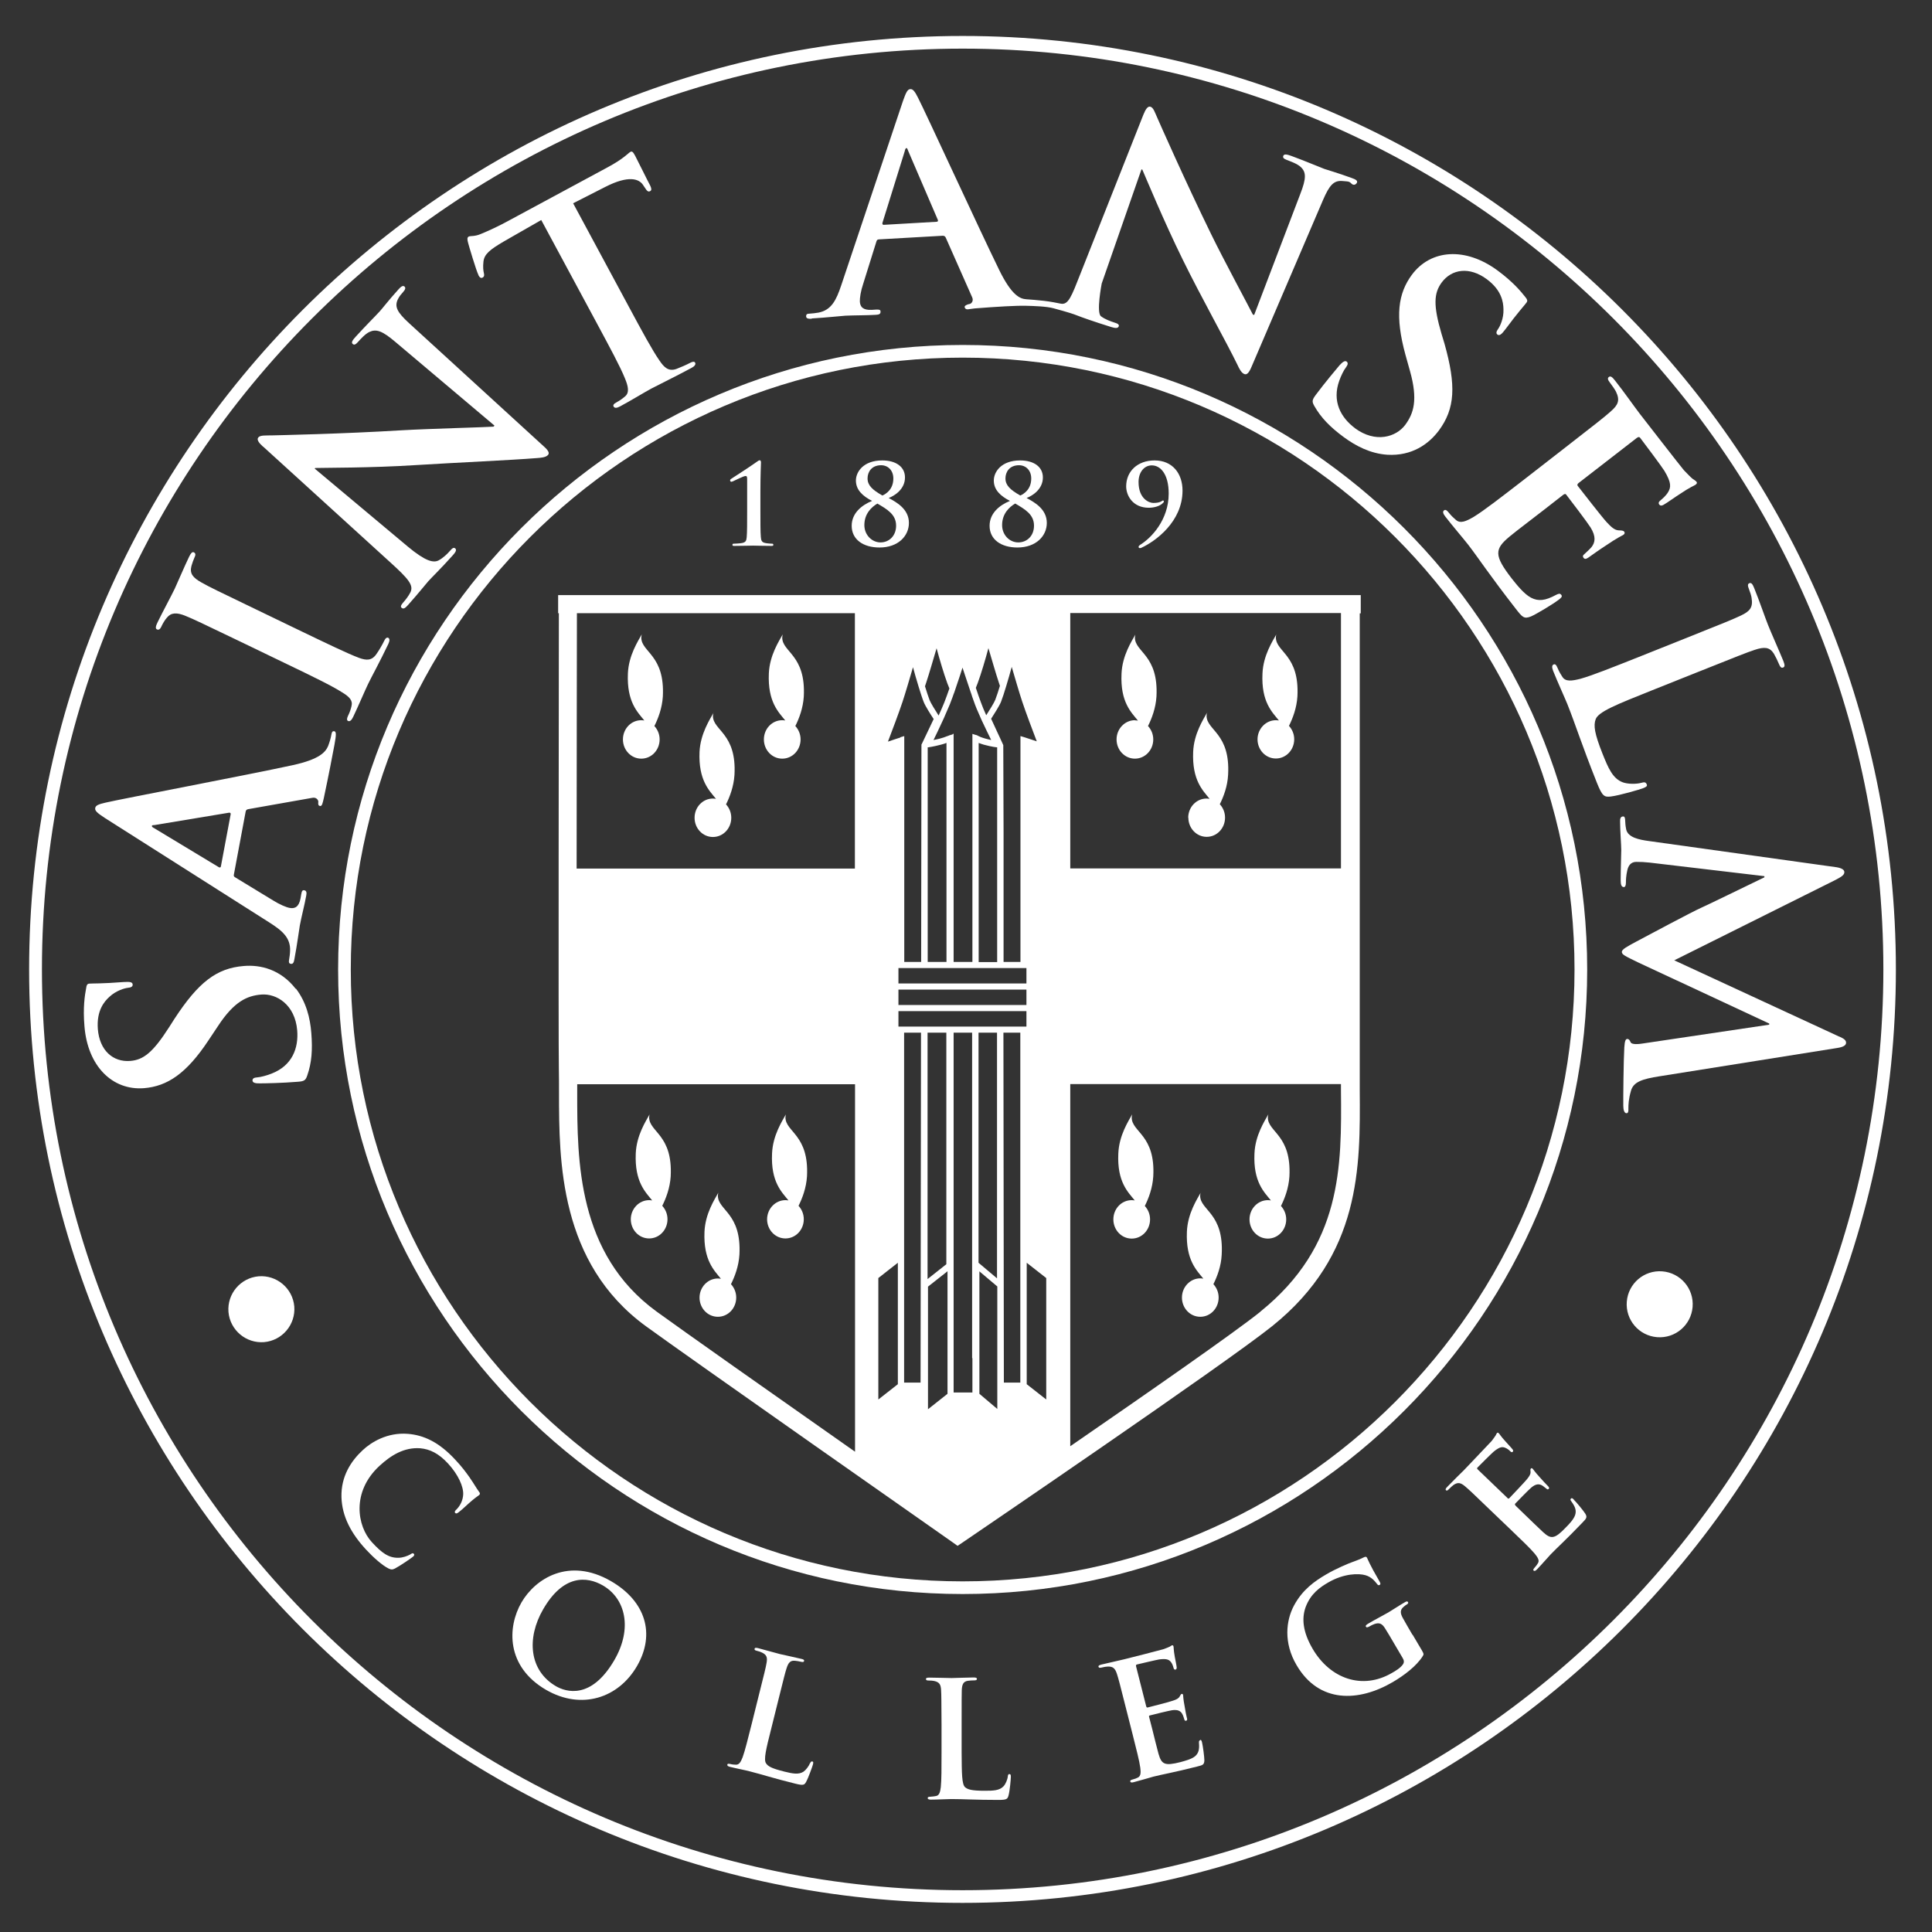 <?xml version="1.0" encoding="UTF-8"?>
<svg id="Layer_1" data-name="Layer 1" xmlns="http://www.w3.org/2000/svg" viewBox="0 0 132.68 132.68">
  <rect x="0" y="0" width="132.68" height="132.68" fill="#333333" stroke="none"/>
  <defs>
    <style>
      .cls-1 {
        fill: #fff;
        stroke-width: 0px;
      }
    </style>
  </defs>
  <path class="cls-1" d="m32.27,101.49c-.3-.42-.54-.75-1.01-1.25-1.12-1.21-2.16-1.68-3.24-1.77-1.44-.12-2.56.6-3.11,1.12-.79.73-1.5,1.79-1.46,3.23.04,1.33.67,2.5,1.7,3.61.48.52,1.11,1.08,1.54,1.29.19.09.26.08.43,0,.35-.18,1.15-.73,1.25-.82.07-.06.11-.13.05-.19-.06-.07-.11-.05-.26.05-.18.1-.51.22-.79.22-.68.02-1.16-.34-1.83-1.07-1.01-1.09-1.42-3.45.52-5.24.79-.73,1.7-1.29,2.8-1.21.66.06,1.27.35,1.92,1.06.69.75,1.06,1.58,1.03,2.12-.02.4-.21.77-.45,1.01-.11.1-.16.18-.1.25.07.07.15.03.28-.08.18-.13.62-.56.9-.79.3-.25.42-.31.48-.37.05-.05.06-.12-.02-.21-.2-.27-.37-.59-.62-.94h0Z"/>
  <path class="cls-1" d="m41.95,108.58c-2.88-1.66-5.19-.17-6.14,1.47-.98,1.7-1.06,4.4,1.69,6,2.44,1.41,4.98.56,6.25-1.64,1.27-2.2.59-4.45-1.8-5.83h0Zm.25,5.41c-1.6,2.77-3.35,2.2-4.02,1.81-1.84-1.07-2.03-3.29-.88-5.28,1.38-2.39,2.99-2.28,4.1-1.64,1.57.91,2.04,2.96.8,5.11h0Z"/>
  <path class="cls-1" d="m55.62,121.09c-.07.2-.28.47-.44.58-.34.22-.76.13-1.33-.01-.84-.21-1.1-.35-1.24-.56-.18-.25,0-.99.35-2.37l.47-1.89c.41-1.64.48-1.94.59-2.28.12-.37.25-.53.55-.51.13.01.31.04.43.07.13.03.2.03.22-.05.02-.08-.05-.12-.2-.15-.42-.1-1.21-.27-1.47-.33-.29-.07-.96-.27-1.47-.4-.16-.04-.24-.04-.26.04s.04.11.16.14c.14.03.27.08.35.12.34.16.38.36.31.73-.06.35-.14.65-.55,2.29l-.47,1.89c-.25.99-.46,1.84-.62,2.28-.12.3-.23.52-.46.51-.1,0-.24-.01-.4-.05-.13-.03-.18-.01-.19.04-.02.08.05.13.19.16.43.11,1.12.24,1.36.31.87.22,1.57.46,3.11.84.56.14.63.1.75-.12.16-.29.44-1.08.47-1.2.03-.13.03-.19-.04-.2-.09-.02-.12.04-.16.13h0Z"/>
  <path class="cls-1" d="m69.33,121.83c-.09,0-.11.07-.12.17-.02.21-.15.52-.29.67-.28.3-.71.31-1.3.31-.87,0-1.15-.08-1.34-.24-.23-.2-.23-.96-.24-2.38v-1.95c0-1.68,0-2,.01-2.35.02-.39.11-.58.41-.63.13-.02.31-.03.43-.03.13,0,.2-.02.2-.1s-.08-.1-.23-.1c-.43,0-1.24.04-1.51.04-.3,0-1-.03-1.52-.03-.17,0-.24.02-.24.1,0,.08.07.1.19.1.14,0,.28.01.37.03.37.08.46.25.48.63.02.35.02.67.03,2.35v1.95c0,1.02,0,1.9-.05,2.36-.04.32-.1.57-.32.61-.1.02-.23.04-.4.05-.13,0-.18.03-.18.09,0,.08.08.11.22.11.44,0,1.14-.04,1.4-.04.9,0,1.63.06,3.23.06.58,0,.63-.06.7-.3.09-.32.16-1.15.16-1.28,0-.13-.01-.19-.09-.19h0Z"/>
  <path class="cls-1" d="m82.42,119.51c-.07.02-.09.07-.08.19.04.46-.04.72-.28.92-.25.2-.7.31-.98.39-1.1.28-1.31.16-1.52-.57-.09-.31-.33-1.3-.42-1.66l-.22-.85c-.02-.06-.02-.11.04-.12.26-.07,1.32-.33,1.53-.36.41-.06.6.06.71.27.07.13.1.27.14.38.01.05.05.09.12.07.1-.03.07-.14.04-.23-.02-.07-.11-.51-.14-.73-.11-.56-.1-.74-.11-.81-.02-.06-.05-.08-.1-.07-.05.01-.08.08-.14.18-.07.13-.22.21-.48.29-.24.09-1.48.4-1.71.46-.06.02-.09-.02-.11-.1l-.69-2.72c-.02-.08,0-.11.05-.13.21-.05,1.35-.32,1.54-.35.55-.07.69.03.82.2.09.12.14.3.16.37.02.1.06.14.14.13.07-.02.08-.09.08-.15-.01-.13-.11-.61-.13-.72-.09-.5-.07-.64-.09-.72-.01-.05-.04-.09-.09-.08-.05.01-.11.06-.16.09-.08.04-.25.11-.45.18-.2.06-2.34.61-2.68.69-.3.08-.99.22-1.56.36-.16.04-.23.08-.21.16.02.07.09.08.21.05.15-.04.34-.07.43-.07.37-.01.5.14.62.49.11.34.19.64.6,2.27l.48,1.89c.25.99.47,1.84.53,2.3.04.32.04.57-.16.67-.09.05-.22.1-.38.14-.13.03-.16.08-.15.13.02.08.1.09.24.05.43-.11,1.1-.31,1.35-.38.63-.16,1.37-.28,2.99-.69.41-.1.5-.13.51-.43,0-.23-.1-.98-.16-1.23-.03-.11-.05-.19-.14-.17h0Z"/>
  <path class="cls-1" d="m97,112.27c-.28-.48-.5-.86-.66-1.15-.19-.34-.19-.56.04-.76.1-.09.17-.14.24-.18.07-.04.11-.09.08-.15-.05-.08-.12-.06-.25.02-.32.18-.81.51-1.1.68-.29.17-.91.49-1.4.78-.13.08-.19.14-.14.21.03.06.1.04.19,0,.13-.08.3-.16.39-.19.35-.12.53-.02.73.3.18.28.39.64.67,1.12l.53.9c.1.16.13.31.02.46-.17.24-.5.44-.75.58-2.02,1.18-4.23.41-5.44-1.65-.69-1.18-.76-2.1-.49-2.86.35-.95,1.02-1.39,1.55-1.7,1.08-.63,2.1-.64,2.57-.5.41.12.63.4.79.6.05.07.1.11.17.07.08-.04.08-.11-.01-.26-.7-1.2-.79-1.5-.85-1.61-.04-.07-.08-.09-.2-.04-.23.12-.59.26-.82.34-.21.07-1.12.45-1.78.84-.8.47-1.62,1.04-2.21,2.13-.56,1.04-.73,2.57.17,4.1,1.54,2.64,4.27,2.54,6.62,1.16.75-.44,1.62-1.09,2.05-1.78.08-.13.07-.16-.08-.42l-.62-1.05h0Z"/>
  <path class="cls-1" d="m108.09,102.99c-.08-.08-.14-.14-.21-.07-.05.06-.04.1.04.2.27.37.35.63.25.93-.1.3-.43.64-.63.84-.78.82-1.03.83-1.59.31-.24-.22-.97-.93-1.24-1.19l-.63-.61s-.07-.09-.03-.13c.18-.19.95-.98,1.11-1.11.32-.27.54-.26.74-.15.13.08.23.18.32.24.04.04.09.05.14,0,.07-.07-.02-.16-.08-.22-.06-.05-.36-.38-.51-.55-.39-.42-.47-.58-.52-.62-.05-.05-.09-.04-.12,0-.04.04-.03.11-.02.23.01.15-.08.29-.25.5-.16.2-1.04,1.12-1.21,1.3-.05.05-.09.03-.14-.03l-2.02-1.94c-.06-.05-.06-.09-.03-.13.15-.16.98-.98,1.12-1.1.43-.35.6-.34.8-.26.13.05.28.17.33.23.07.07.13.09.18.04.05-.06.02-.12-.01-.16-.08-.11-.42-.46-.49-.55-.35-.38-.4-.51-.46-.56-.04-.04-.08-.06-.12-.02-.04.04-.06.11-.09.16-.05.08-.15.22-.28.39-.14.16-1.67,1.75-1.91,2.01-.22.22-.72.7-1.13,1.13-.12.12-.15.19-.1.24.06.05.12.02.2-.07.11-.11.25-.24.32-.29.31-.21.5-.15.79.09.27.23.5.44,1.71,1.61l1.41,1.35c.74.71,1.37,1.31,1.67,1.67.2.25.34.46.22.65-.05.09-.13.2-.24.32-.09.1-.1.15-.06.19.06.05.13.02.23-.08.31-.32.77-.85.94-1.03.45-.47,1.01-.96,2.17-2.17.29-.3.36-.38.21-.63-.12-.19-.6-.78-.79-.96h0Z"/>
  <path class="cls-1" d="m20.31,67.91c-1.04-1.34-2.43-1.67-3.57-1.57-1.87.15-3.12,1.12-4.76,3.63l-.37.58c-1.11,1.73-1.76,2.24-2.67,2.31-1.18.09-2.1-.72-2.22-2.18-.1-1.28.44-1.9.79-2.22.48-.45,1.08-.6,1.26-.62.24-.02.35-.09.34-.23-.01-.16-.17-.2-.61-.17-1.53.12-2.11.09-2.37.11-.14.01-.19.11-.21.29-.1.52-.23,1.36-.12,2.64.22,2.74,1.92,4.42,4.09,4.25,1.59-.13,2.91-.99,4.43-3.29l.64-.96c1.13-1.73,2.03-2.1,2.99-2.18,1.04-.08,2.31.69,2.46,2.46.1,1.22-.34,2.42-1.76,2.97-.33.13-.73.24-.99.26-.16.01-.33.05-.32.22.01.16.23.2.53.19.32,0,1.5-.02,2.59-.11.43-.03.53-.1.64-.43.31-.88.37-1.77.28-2.91-.08-1.04-.35-2.13-1.06-3.06h0Z"/>
  <path class="cls-1" d="m22.96,50.22c-.14-.03-.17.07-.2.22-.04.23-.12.52-.23.8-.17.39-.55.9-2.44,1.31-3.18.69-11.68,2.3-12.84,2.57-.48.11-.68.19-.71.37-.04.19.15.35.67.69l11.27,7.16c.9.57,1.49,1.06,1.44,1.98,0,.16-.04.43-.07.61-.03.15,0,.24.11.26.16.03.22-.08.26-.33.19-1.01.33-2.09.37-2.3.11-.6.33-1.43.44-2.05.04-.21.02-.34-.13-.37-.12-.02-.17.03-.21.26l-.05.29c-.11.6-.4.73-.75.66-.23-.04-.68-.23-1.13-.51l-2.58-1.57c-.11-.06-.14-.11-.12-.2l.81-4.33c.02-.1.07-.15.17-.17l4.41-.78c.25-.05.4.12.41.26-.02.2,0,.28.12.3.14.03.18-.21.26-.55.33-1.55.6-2.96.73-3.66.13-.72.13-.9-.03-.93h0Zm-7.79,9.28c-.01.08-.08.09-.15.05l-4.44-2.68c-.07-.03-.16-.09-.15-.15.01-.06.11-.06.19-.06l5.12-.85c.06,0,.12.02.1.12l-.67,3.57h0Z"/>
  <path class="cls-1" d="m11.08,43.03c.1-.21.23-.44.38-.61.28-.35.67-.38,1.29-.12.59.24,1.08.48,3.79,1.78l3.13,1.51c1.73.83,3.13,1.51,3.83,1.96.49.3.74.55.64.94-.04.18-.11.41-.24.67-.1.21-.08.31,0,.35.12.06.24-.04.35-.27.34-.71.83-1.86,1.03-2.27.23-.48.83-1.57,1.39-2.75.09-.2.11-.36-.01-.42-.09-.04-.19.02-.28.22-.13.27-.35.64-.51.87-.33.5-.71.47-1.21.29-.8-.3-2.2-.98-3.93-1.81l-3.13-1.51c-2.7-1.3-3.2-1.54-3.75-1.85-.61-.34-.84-.62-.7-1.15.07-.23.12-.38.2-.56.09-.18.1-.3-.04-.37-.11-.05-.21.07-.32.3-.33.68-.78,1.75-.99,2.2-.25.52-.84,1.61-1.17,2.29-.14.28-.17.44-.06.5.14.07.23-.02.32-.2h0Z"/>
  <path class="cls-1" d="m18.07,30.67l8.69,7.91c1.28,1.16,1.66,1.6,1.43,2.09-.13.26-.35.54-.52.73-.13.15-.18.26-.09.34.13.12.27,0,.44-.19.69-.77,1.27-1.5,1.39-1.63.25-.28.83-.83,1.69-1.79.19-.21.28-.37.16-.47-.09-.08-.2-.02-.34.15-.21.24-.48.5-.79.67-.37.2-.93.05-2.12-.94l-6.4-5.36.04-.04c.52-.02,3.85,0,6.91-.2,2.91-.18,6.56-.34,8.29-.48.31-.02.63-.05.78-.21.12-.13.04-.31-.29-.6l-9.24-8.45c-.82-.75-1.03-1.14-.77-1.66.11-.22.22-.33.35-.48.16-.18.19-.3.1-.38-.12-.11-.27.03-.44.22-.65.72-1.11,1.32-1.26,1.48-.28.31-.96.98-1.65,1.74-.2.22-.33.39-.21.5.09.08.19.06.35-.12.19-.21.5-.56.79-.7.47-.22.87-.1,1.79.68l6.81,5.75-.07.07c-.46.04-4.4.14-6.31.25-4.09.25-8.54.34-8.89.35-.49.01-.81-.02-.95.14-.13.15.04.38.33.64h0Z"/>
  <path class="cls-1" d="m32.84,18.87c.1.19.18.26.31.19.1-.06.12-.15.08-.31-.04-.16-.07-.41-.03-.77.05-.52.43-.83,1.42-1.41l2.55-1.46,3.84,7.13c.86,1.6,1.6,2.97,1.91,3.75.22.53.32.97.01,1.23-.14.12-.33.27-.59.41-.21.11-.25.2-.2.29.07.12.22.11.44-.01.7-.37,1.76-1.02,2.16-1.23.49-.26,1.61-.8,2.76-1.42.19-.1.3-.23.24-.35-.05-.09-.16-.09-.35.01-.26.14-.66.31-.92.41-.56.21-.87-.11-1.18-.57-.49-.7-1.23-2.07-2.09-3.67l-3.84-7.13,2.22-1.13c1.57-.8,2.3-.56,2.58-.13l.12.18c.16.25.24.32.38.24.1-.06.08-.18,0-.36-.24-.45-.84-1.68-1.03-2.04-.14-.26-.21-.36-.34-.29-.14.08-.46.47-1.58,1.07l-6.88,3.71c-.57.31-1.25.63-1.79.85-.45.2-.72.12-.86.19-.1.06-.1.19-.03.44.04.16.56,1.92.71,2.2h0Z"/>
  <path class="cls-1" d="m55.74,21.87c1.02-.06,2.11-.18,2.32-.19.61-.03,1.46-.02,2.09-.06.22-.01.33-.06.32-.22,0-.12-.07-.15-.3-.14l-.3.02c-.61.03-.8-.21-.82-.57-.01-.24.06-.72.23-1.22l.9-2.88c.03-.12.07-.16.17-.17l4.39-.25c.1,0,.16.03.21.13l1.81,4.09c.11.23-.02.42-.15.46-.2.03-.4.13-.36.24.09.22.26.11.69.07,1.54-.12,2.84-.2,3.55-.18.48.01,1.39.04,1.86.17,1.06.29,1.36.39,1.61.49.36.14,1.11.41,2.36.8.27.08.45.1.51-.05.04-.11-.06-.19-.27-.25-.31-.1-.67-.23-.95-.44-.34-.25.05-2.25.05-2.25l2.73-7.84.06.02c.21.47,1.45,3.49,2.78,6.19,1.26,2.57,3.01,5.68,3.75,7.21.13.28.27.56.48.64.17.06.31-.08.48-.48l4.92-11.48c.44-1.02.74-1.35,1.33-1.3.25.03.46,0,.59.15.19.21.36.07.41-.04.06-.15-.12-.23-.37-.32-.93-.34-1.67-.55-1.87-.62-.4-.15-1.28-.53-2.26-.89-.28-.1-.5-.16-.56-.01-.04.11,0,.19.23.28.26.1.72.26.96.48.38.35.41.76-.03,1.88l-3.16,8.29-.09-.03c-.2-.41-2.05-3.84-2.87-5.53-1.77-3.62-3.53-7.61-3.67-7.93-.2-.44-.28-.74-.49-.81-.19-.06-.34.18-.49.55l-4.31,10.89c-.63,1.6-.84,2.2-1.38,2.08-.2-.04-.68-.14-1.13-.19-.45-.05-.92-.09-1.23-.11-.42-.03-.99-.26-1.84-1.99-1.43-2.92-5.04-10.79-5.58-11.84-.22-.44-.35-.61-.53-.6-.2.01-.3.23-.51.82l-4.24,12.66c-.34,1.01-.67,1.7-1.57,1.87-.16.03-.43.06-.61.07-.16,0-.23.05-.23.17,0,.16.13.19.39.18h0Zm6.4-11.52c.02-.08.05-.18.11-.18.06,0,.08.09.11.17l2.05,4.77c.02.06,0,.12-.09.12l-3.63.21c-.08,0-.1-.05-.09-.13l1.54-4.95h0Z"/>
  <path class="cls-1" d="m93.06,29.41c-.98-.73-1.6-1.85-1.08-3.28.12-.33.3-.71.46-.91.09-.13.18-.28.04-.39-.13-.09-.3.05-.5.27-.2.24-.97,1.15-1.62,2.02-.26.35-.27.46-.1.76.46.81,1.09,1.45,2.01,2.13.84.62,1.84,1.14,3,1.22,1.7.1,2.85-.74,3.54-1.66,1.12-1.51,1.2-3.09.39-5.97l-.2-.66c-.58-1.97-.53-2.8,0-3.53.7-.95,1.92-1.11,3.1-.24,1.03.76,1.14,1.58,1.15,2.06.03.66-.26,1.21-.36,1.35-.14.19-.16.32-.05.4.13.09.27,0,.53-.35.92-1.24,1.32-1.65,1.47-1.86.08-.11.04-.22-.08-.36-.33-.42-.88-1.07-1.91-1.83-2.21-1.63-4.59-1.46-5.89.29-.95,1.29-1.17,2.84-.44,5.5l.31,1.11c.56,1.99.25,2.91-.32,3.69-.62.84-2.04,1.29-3.47.23h0Z"/>
  <path class="cls-1" d="m110.6,28.27c-.48.42-.91.76-3.28,2.6l-2.74,2.13c-1.44,1.11-2.67,2.07-3.38,2.5-.5.29-.9.48-1.21.21-.14-.12-.32-.28-.5-.51-.15-.19-.24-.21-.32-.15-.11.08-.07.23.09.43.48.62,1.29,1.57,1.57,1.93.71.92,1.43,2.04,3.26,4.39.46.59.57.73,1.06.53.37-.16,1.53-.86,1.89-1.14.16-.12.28-.22.18-.34-.09-.11-.17-.09-.37.01-.72.39-1.2.45-1.7.19-.5-.26-1.01-.92-1.33-1.32-1.23-1.59-1.19-2.02-.14-2.89.44-.37,1.89-1.46,2.42-1.88l1.23-.96c.09-.07.17-.11.23-.03.29.37,1.47,1.93,1.67,2.25.39.63.32,1.03.07,1.35-.17.2-.37.36-.51.5-.08.06-.12.14-.03.25.11.14.28,0,.41-.09.11-.08.76-.54,1.09-.75.83-.57,1.14-.69,1.24-.76.09-.07.09-.14.04-.21-.06-.08-.19-.08-.4-.09-.26-.02-.49-.22-.81-.57-.31-.33-1.7-2.13-1.97-2.47-.07-.09-.02-.16.09-.24l3.95-3.06c.11-.08.18-.09.24-.01.24.31,1.48,1.97,1.66,2.26.51.85.45,1.15.25,1.48-.13.22-.38.44-.49.53-.14.11-.19.2-.11.31.09.11.2.07.29.02.21-.11.92-.62,1.09-.72.75-.51,1-.58,1.11-.66.08-.06.13-.12.07-.2-.06-.08-.18-.14-.26-.2-.13-.1-.35-.33-.61-.6-.24-.28-2.65-3.39-3.04-3.89-.34-.44-1.05-1.46-1.7-2.28-.18-.23-.3-.32-.41-.23-.11.08-.07.2.06.37.17.22.36.5.43.64.29.6.14.92-.37,1.36h0Z"/>
  <path class="cls-1" d="m113.08,53.85c-.06-.15-.18-.14-.36-.09-.36.1-.96.09-1.29-.04-.68-.26-.98-.97-1.37-1.94-.57-1.43-.63-1.96-.48-2.38.18-.52,1.44-1.02,3.79-1.96l3.23-1.29c2.79-1.11,3.3-1.32,3.9-1.52.66-.22,1.03-.2,1.32.26.12.21.26.49.34.69.09.22.17.32.3.26.13-.05.11-.19.01-.45-.29-.71-.88-2.03-1.05-2.47-.2-.5-.6-1.67-.95-2.53-.11-.28-.2-.39-.33-.34-.13.05-.12.18-.04.38.09.24.17.47.19.63.11.66-.12.92-.73,1.21-.57.27-1.09.48-3.87,1.59l-3.23,1.29c-1.69.67-3.14,1.25-3.94,1.47-.56.14-1,.21-1.22-.13-.1-.15-.23-.36-.34-.63-.09-.22-.17-.27-.26-.23-.13.05-.13.2-.04.44.29.73.81,1.87.98,2.29.59,1.49.97,2.74,2.02,5.38.38.95.51,1.01.96.96.59-.07,2.02-.49,2.22-.57.22-.09.3-.14.25-.27h0Z"/>
  <path class="cls-1" d="m126.31,71.19l-11.33-5.24,11.07-5.52c.51-.26.61-.38.61-.54,0-.16-.18-.27-.52-.33l-12.89-1.8c-.67-.09-1.44-.24-1.57-.79-.06-.3-.06-.43-.07-.59,0-.2-.04-.32-.14-.31-.18,0-.22.16-.21.36,0,.63.08,1.58.08,1.95,0,.36-.04,1.24-.04,2.07,0,.3.05.47.22.47.1,0,.14-.14.14-.3,0-.2.01-.47.09-.83.07-.34.25-.6.62-.6.32,0,.57.01.93.05l7.87.93v.08c-1.47.71-3.95,1.92-4.36,2.1-.55.24-3.55,1.84-4.45,2.32-.59.32-.98.52-.98.7,0,.18.18.27,1.11.72l9.01,4.2v.08s-8.67,1.29-8.67,1.29c-.55.09-.81.03-.85-.09-.06-.14-.12-.22-.22-.22-.12,0-.18.12-.21.58-.05.79-.08,3.52-.07,4.01,0,.28.07.51.22.51.12,0,.14-.14.13-.32,0-.26.01-.65.18-1.23.17-.59.74-.8,1.98-.99l12.18-1.94c.41-.06.61-.18.61-.36,0-.18-.16-.29-.48-.43h0Z"/>
  <path class="cls-1" d="m50.21,33.09s.07-.02.11-.03c.17-.07.74-.37.88-.37.11,0,.11.09.11.27,0,.26,0,.59,0,1v1.21c0,.73,0,1.38-.03,1.72-.02.24-.07.35-.31.4-.14.03-.53.05-.61.05-.03,0-.06.02-.06.08s.04.07.12.07c.49,0,1.13-.02,1.3-.02.21,0,.69.02,1.27.02.08,0,.12-.02.12-.07s-.03-.08-.06-.08c-.06,0-.39-.02-.5-.05-.24-.05-.28-.17-.3-.41-.03-.34-.03-.98-.03-1.72v-1.41c0-1.17.04-1.92.04-1.98,0-.08-.02-.16-.08-.16-.06,0-.14.05-.2.1-.27.2-1.73,1.16-1.76,1.17-.04.02-.08.06-.08.11s.03.08.05.08h0Z"/>
  <path class="cls-1" d="m58.49,36.11c0,.94.79,1.49,1.91,1.49,1.28,0,2.02-.79,2.02-1.69,0-.95-.85-1.42-1.39-1.71.42-.16,1.12-.61,1.12-1.41,0-.74-.63-1.17-1.56-1.17-1.3,0-1.81.79-1.81,1.38,0,.65.47,1.07,1.11,1.4-.74.3-1.4.86-1.4,1.71h0Zm1.09-3.26c0-.43.27-.9.93-.9.46,0,.84.34.84.91,0,.77-.53,1.07-.75,1.17-.69-.39-1.02-.7-1.02-1.17h0Zm.67,1.73c.68.4,1.29.75,1.29,1.52,0,.7-.48,1.15-1.07,1.15s-1.11-.51-1.11-1.19c0-.78.49-1.24.9-1.48h0Z"/>
  <path class="cls-1" d="m67.96,36.11c0,.94.79,1.49,1.91,1.49,1.28,0,2.02-.79,2.02-1.69,0-.95-.85-1.42-1.39-1.71.42-.16,1.12-.61,1.12-1.41,0-.74-.63-1.17-1.56-1.17-1.3,0-1.81.79-1.81,1.38,0,.65.47,1.07,1.11,1.4-.74.3-1.4.86-1.4,1.71h0Zm1.09-3.26c0-.43.27-.9.93-.9.46,0,.84.34.84.91,0,.77-.53,1.07-.75,1.17-.69-.39-1.02-.7-1.02-1.17h0Zm.67,1.73c.68.4,1.29.75,1.29,1.52,0,.7-.48,1.15-1.08,1.15s-1.11-.51-1.11-1.19c0-.78.49-1.24.9-1.48h0Z"/>
  <path class="cls-1" d="m78.88,34.87c.39,0,.79-.11,1.01-.35.02-.02.04-.06.04-.08,0-.04-.03-.07-.06-.07s-.07.04-.15.08c-.1.05-.25.09-.52.09s-1.01-.27-1.01-1.44c0-.65.37-1.14.91-1.14.59,0,1.16.59,1.16,1.94,0,1.8-1.19,3.05-1.98,3.53-.04.03-.09.08-.09.13,0,.04.04.08.07.08.06,0,.1,0,.14-.03.95-.44,2.81-1.78,2.81-3.92,0-1.16-.68-2.07-1.92-2.07-1.17,0-1.95.75-1.95,1.78,0,.64.46,1.47,1.55,1.47h0Z"/>
  <path class="cls-1" d="m114.16,87.31c-1.25-.1-2.34.83-2.44,2.08-.1,1.25.83,2.34,2.08,2.44,1.25.1,2.34-.83,2.44-2.08.1-1.25-.83-2.34-2.08-2.44h0Z"/>
  <path class="cls-1" d="m17.76,87.65c-1.25.11-2.17,1.21-2.07,2.45.11,1.25,1.21,2.17,2.45,2.07,1.25-.11,2.17-1.21,2.07-2.45-.11-1.25-1.21-2.17-2.45-2.07h0Z"/>
  <path class="cls-1" d="m66.11,2.47C30.76,2.47,2,31.23,2,66.58s28.76,64.1,64.1,64.1,64.1-28.76,64.1-64.1S101.45,2.47,66.11,2.47h0Zm0,127.34c-34.87,0-63.23-28.37-63.23-63.24S31.24,3.34,66.11,3.34s63.23,28.37,63.23,63.23-28.37,63.24-63.23,63.24h0Z"/>
  <path class="cls-1" d="m66.11,23.69c-23.65,0-42.89,19.24-42.89,42.89s19.24,42.89,42.89,42.89,42.89-19.24,42.89-42.89-19.24-42.89-42.89-42.89h0Zm0,84.91c-23.17,0-42.02-18.85-42.02-42.02s18.85-42.02,42.02-42.02,42.02,18.85,42.02,42.02-18.85,42.02-42.02,42.02h0Z"/>
  <path class="cls-1" d="m44.07,43.57c-.24.44-.9,1.43-.95,2.69-.08,1.95.67,2.65,1.13,3.22-.07-.01-.14-.02-.21-.02-.7,0-1.26.59-1.26,1.32s.56,1.32,1.26,1.32,1.26-.59,1.26-1.32c0-.36-.14-.68-.36-.92.26-.52.53-1.23.58-2.02.15-2.85-1.46-3.04-1.48-4.04,0-.1.02-.17.03-.22h0Z"/>
  <path class="cls-1" d="m53.75,43.57c-.24.44-.9,1.43-.95,2.69-.08,1.95.67,2.65,1.13,3.22-.07-.01-.14-.02-.21-.02-.7,0-1.26.59-1.26,1.32s.56,1.32,1.26,1.32,1.26-.59,1.26-1.32c0-.36-.14-.68-.36-.92.26-.52.53-1.23.58-2.02.15-2.85-1.46-3.04-1.48-4.04,0-.1.02-.17.03-.22h0Z"/>
  <path class="cls-1" d="m49,48.95s.03-.05.04-.07c0,0-.02.02-.04.07h0Z"/>
  <path class="cls-1" d="m49,48.95c-.24.44-.9,1.43-.96,2.69-.08,1.95.67,2.65,1.13,3.22-.07-.01-.14-.02-.21-.02-.7,0-1.26.59-1.26,1.32s.56,1.32,1.26,1.32,1.26-.59,1.26-1.32c0-.36-.14-.68-.36-.92.26-.52.53-1.23.58-2.02.16-2.85-1.46-3.04-1.48-4.04,0-.1.02-.17.03-.22h0Z"/>
  <path class="cls-1" d="m43.32,83.73c0,.73.56,1.32,1.26,1.32s1.26-.59,1.26-1.32c0-.36-.14-.68-.36-.92.26-.52.53-1.23.58-2.02.15-2.85-1.46-3.04-1.48-4.04,0-.1.02-.17.03-.22-.24.44-.9,1.43-.95,2.69-.08,1.95.67,2.65,1.13,3.22-.07-.01-.14-.02-.21-.02-.69,0-1.26.59-1.26,1.32h0Z"/>
  <path class="cls-1" d="m52.68,83.73c0,.73.56,1.32,1.26,1.32s1.26-.59,1.26-1.32c0-.36-.14-.68-.36-.92.26-.52.53-1.23.58-2.02.15-2.85-1.46-3.04-1.48-4.04,0-.1.02-.17.03-.22-.24.44-.9,1.43-.95,2.69-.09,1.95.67,2.65,1.13,3.22-.07-.01-.14-.02-.21-.02-.69,0-1.26.59-1.26,1.32h0Z"/>
  <path class="cls-1" d="m49.33,81.9s.03-.05.04-.07c0,0-.02.02-.04.07h0Z"/>
  <path class="cls-1" d="m48.04,89.11c0,.73.56,1.32,1.26,1.32s1.26-.59,1.26-1.32c0-.36-.14-.68-.36-.92.26-.52.53-1.23.58-2.02.15-2.85-1.46-3.04-1.48-4.04,0-.1.02-.17.03-.22-.24.44-.9,1.43-.95,2.69-.08,1.95.67,2.65,1.13,3.22-.07-.01-.14-.02-.21-.02-.69,0-1.26.59-1.26,1.32h0Z"/>
  <path class="cls-1" d="m77.75,76.53c-.24.44-.9,1.43-.95,2.69-.09,1.95.67,2.65,1.13,3.22-.07-.01-.14-.02-.21-.02-.7,0-1.26.59-1.26,1.32s.56,1.32,1.26,1.32,1.26-.59,1.26-1.32c0-.36-.14-.68-.36-.92.26-.52.53-1.23.58-2.02.16-2.85-1.46-3.04-1.48-4.04,0-.1.02-.17.03-.22h0Z"/>
  <path class="cls-1" d="m87.1,76.53c-.24.44-.9,1.43-.95,2.69-.09,1.95.67,2.65,1.13,3.22-.07-.01-.14-.02-.21-.02-.69,0-1.26.59-1.26,1.32s.56,1.32,1.26,1.32,1.26-.59,1.26-1.32c0-.36-.14-.68-.36-.92.26-.52.53-1.23.58-2.02.15-2.85-1.46-3.04-1.48-4.04,0-.1.01-.17.03-.22h0Z"/>
  <path class="cls-1" d="m82.46,81.9s.03-.05.04-.07c0,0-.02.02-.04.07h0Z"/>
  <path class="cls-1" d="m82.46,81.9c-.24.44-.9,1.43-.95,2.69-.08,1.95.67,2.65,1.13,3.22-.07-.01-.14-.02-.21-.02-.69,0-1.26.59-1.26,1.32s.56,1.32,1.26,1.32,1.26-.59,1.26-1.32c0-.36-.14-.68-.36-.92.26-.52.53-1.23.57-2.02.16-2.85-1.46-3.04-1.48-4.04,0-.1.02-.17.03-.22h0Z"/>
  <path class="cls-1" d="m77.94,49.46c-.69,0-1.26.59-1.26,1.32s.56,1.32,1.26,1.32,1.26-.59,1.26-1.32c0-.36-.14-.68-.36-.92.26-.52.53-1.23.58-2.02.15-2.85-1.46-3.04-1.48-4.04,0-.1.02-.17.03-.22-.24.44-.9,1.43-.95,2.69-.09,1.95.67,2.65,1.13,3.22-.07-.01-.14-.02-.21-.02h0Z"/>
  <path class="cls-1" d="m86.36,50.77c0,.73.56,1.32,1.26,1.32s1.26-.59,1.26-1.32c0-.36-.14-.68-.36-.92.26-.52.53-1.23.58-2.02.15-2.85-1.46-3.04-1.48-4.04,0-.1.01-.17.03-.22-.24.44-.9,1.43-.95,2.69-.09,1.95.67,2.65,1.13,3.22-.07-.01-.14-.02-.21-.02-.69,0-1.26.59-1.26,1.32h0Z"/>
  <path class="cls-1" d="m82.9,48.95s.03-.05.04-.07c0,0-.02.02-.04.07h0Z"/>
  <path class="cls-1" d="m81.61,56.15c0,.73.56,1.32,1.26,1.32s1.26-.59,1.26-1.32c0-.36-.14-.68-.36-.92.26-.52.53-1.23.57-2.02.16-2.85-1.46-3.04-1.48-4.04,0-.1.02-.17.03-.22-.24.44-.9,1.43-.95,2.69-.08,1.95.67,2.65,1.13,3.22-.07-.01-.14-.02-.21-.02-.7,0-1.26.59-1.26,1.32h0Z"/>
  <path class="cls-1" d="m38.31,42.11h.07c0,4.4-.04,29.33,0,31.35.01.49.01,1.03.01,1.59,0,4.66.02,11.69,5.97,16.03,2.7,1.97,20.86,14.7,21.05,14.83l.35.25.36-.24c.73-.5,18.01-12.25,21.25-14.85,6.1-4.9,6.05-10.91,6.01-16.21,0-.47,0-.94,0-1.41v-31.33h.07v-1.25h-55.12v1.25h0Zm20.4,57.58c-5.42-3.8-12.07-8.49-13.62-9.62-5.44-3.96-5.45-10.36-5.45-15.02,0-.2,0-.39,0-.59h19.08v25.23h0Zm-19.11-40.04c0-7.35.02-15.3.02-17.54h19.09v17.54h-19.11Zm25.83-9.22l-.2.06s0,0-.01,0c-.03.01-.07.03-.12.05-.02,0-.06.02-.09.03-.12.05-.26.1-.49.16-.16.04-.29.07-.41.09.16-.33.41-.84.64-1.35.06-.12.11-.24.16-.36.12-.27.23-.53.32-.74.06-.15.13-.33.2-.53.03-.1.07-.2.11-.3.03-.1.07-.2.1-.3.17-.49.34-1.01.46-1.39.13.38.29.89.46,1.38.03.1.07.2.1.3.04.1.07.2.1.3.07.2.14.4.2.56.07.18.15.39.25.6.07.16.14.32.21.48.24.52.49,1.02.65,1.35-.11-.02-.25-.06-.41-.1-.28-.08-.4-.14-.48-.18,0,0,0,0,0,0-.05-.03-.09-.05-.13-.06l-.08-.02-.19-.06v15.66h-1.29v-15.67l-.07.02h0Zm-3.6.22c-.06.02-.51.16-.85.28.26-.68.77-2.03,1-2.73.2-.6.51-1.67.72-2.38.1.38.24.86.38,1.32.03.11.07.22.1.32.03.11.07.21.1.31.05.16.11.32.16.45.1.26.51.91.68,1.16l-.4.84-.21.44-.21.44-.02.03-.02,14.93h-1.16v-15.51l-.27.08h0Zm1.69-3.51c.03-.08.06-.17.08-.24.2-.6.51-1.67.72-2.38.19.71.5,1.76.74,2.41.03.08.08.21.14.35-.13.37-.25.71-.35.96-.1.25-.24.57-.39.9-.2-.31-.55-.87-.62-1.06-.1-.26-.2-.58-.31-.93h0Zm.19,4.18h.05s.33-.04.86-.18c.16-.04.28-.08.38-.12v15.04h-1.29v-14.75h0Zm3.3-4.07c.05-.13.1-.25.13-.33.24-.64.55-1.7.74-2.41.21.71.52,1.78.72,2.38.02.07.05.14.07.21-.11.36-.22.7-.32.96-.07.19-.42.75-.62,1.06-.14-.31-.27-.61-.36-.87-.1-.27-.23-.63-.35-1h0Zm.2,3.77c.09.04.2.07.35.12.59.16.88.18.89.18h.03s0,5.93,0,5.93v8.82h-1.27v-15.05h0Zm.85-1.65c.17-.26.58-.91.68-1.16.05-.14.11-.31.17-.48.03-.1.07-.21.1-.32.03-.11.07-.21.1-.32.14-.45.27-.92.37-1.29.21.71.52,1.78.72,2.38.23.7.74,2.05,1,2.73-.35-.11-.79-.26-.85-.28l-.27-.08v15.51h-1.16v-8.89s-.02-6-.02-6l-.2-.44-.21-.45-.42-.91h0Zm-6.4,45.69l-1.34,1.05v-8.34l1.34-1.05v8.34h0Zm1.56-.11h-1.13v-24.03h1.16l-.03,24.03h0Zm1.85-1.89v2.66l-1.34,1.06v-8.42l1.27-1,.07-.06v5.77h0Zm-1.37-5.22v-16.92h1.29v15.9l-1.29,1.02h0Zm3.08,7.79h-1.29v-9.21h0s0-15.5,0-15.5h1.27v22.35h.02v2.36h0Zm1.71-2.57v3.7l-1.23-1.04v-8.41l1.22,1.03h.01v4.72h0Zm-1.29-6.35v-15.79h1.27v16.87l-1.27-1.07h0Zm2.87,8.24h-1.13l-.03-24.03h1.16v24.03h0Zm.42-24.45h-8.79v-1.06h8.79v1.06h0Zm0-1.48h-8.79v-1.06h8.79v1.06h0Zm0-1.48h-8.79v-1.06h8.79v1.06h0Zm1.36,28.57l-1.34-1.05v-8.34l1.34,1.05v8.34h0Zm14.71-6.03c-1.75,1.41-7.85,5.65-13.06,9.24v-24.87h18.59c0,.13,0,.27,0,.4.05,5.26.09,10.7-5.54,15.23h0Zm5.53-30.44h-18.59v-17.54h18.59v17.54h0Z"/>
</svg>